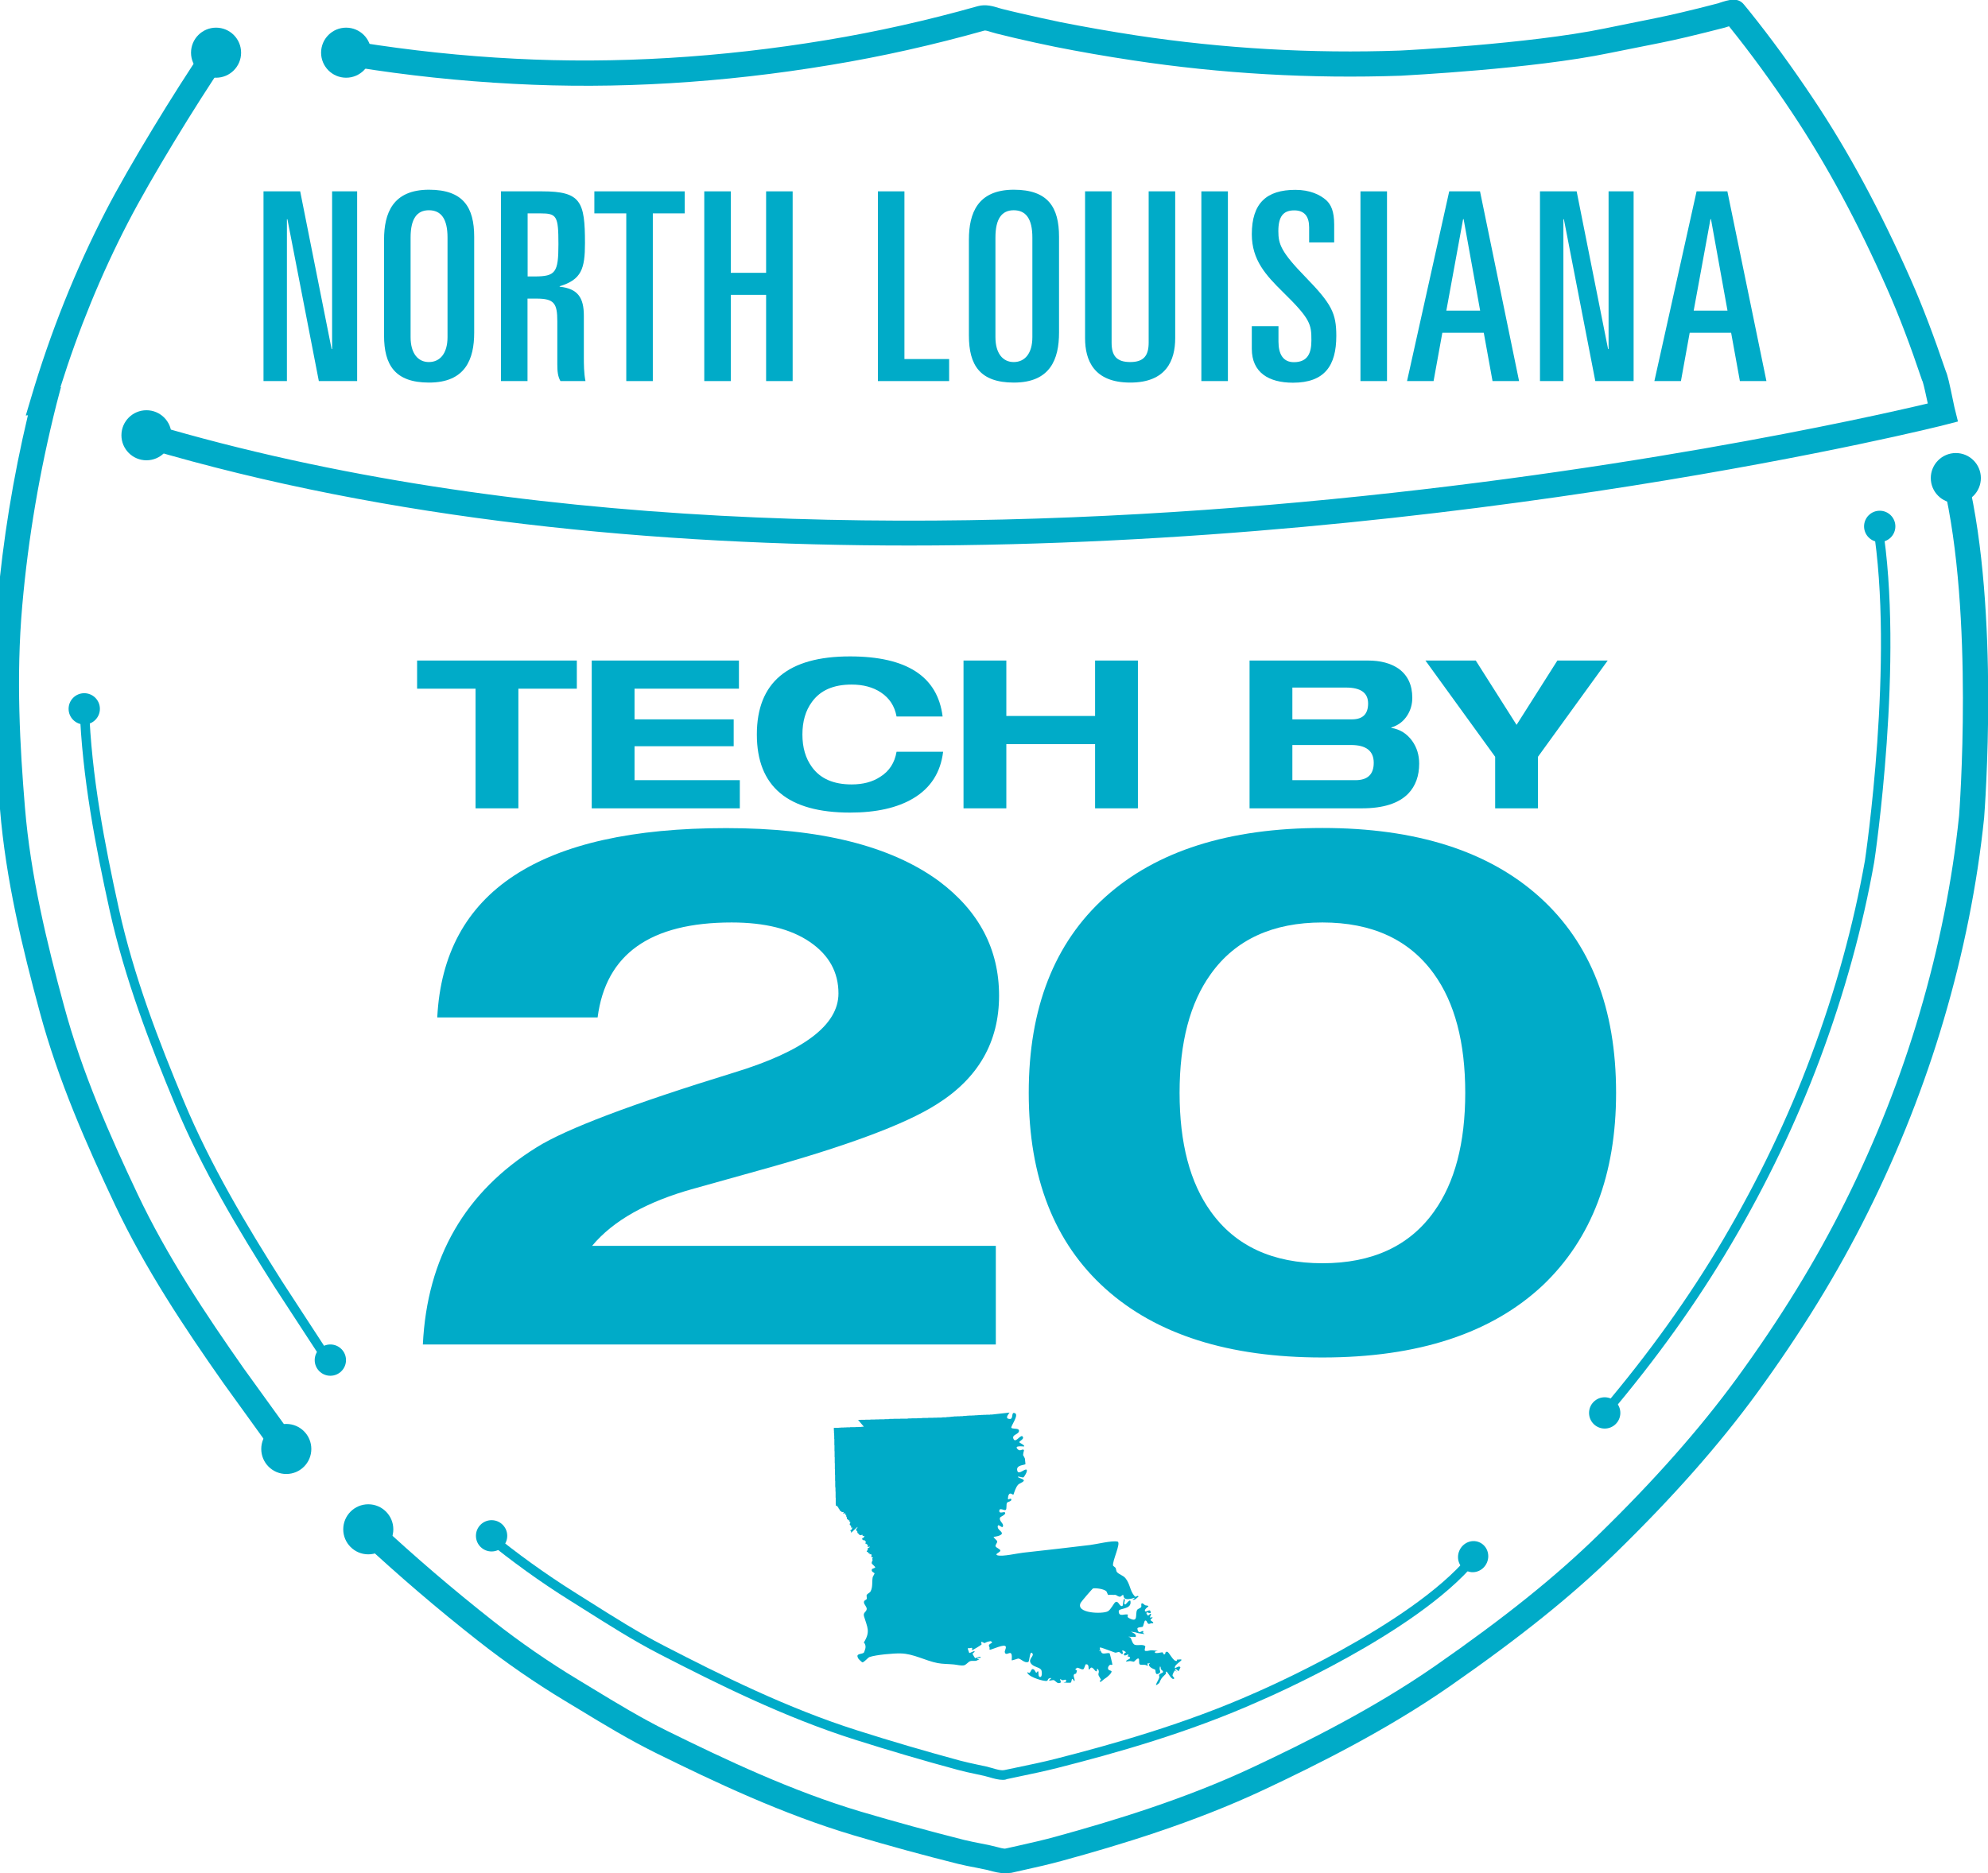<?xml version="1.0" encoding="utf-8"?>
<!-- Generator: Adobe Illustrator 23.0.4, SVG Export Plug-In . SVG Version: 6.00 Build 0)  -->
<svg version="1.1" id="Layer_1" xmlns="http://www.w3.org/2000/svg" xmlns:xlink="http://www.w3.org/1999/xlink" x="0px" y="0px"
	 viewBox="0 0 158.81 149.68" enable-background="new 0 0 158.81 149.68" xml:space="preserve">
<g>
	<g>
		<g>
			<path fill="#00ABC8" d="M80.27,149.68c-0.44,0-0.87-0.12-1.22-0.21c-0.13-0.04-0.25-0.07-0.37-0.09L78,149.24
				c-0.5-0.09-0.99-0.19-1.48-0.31c-2.8-0.7-5.53-1.45-8.33-2.28c-5.68-1.69-11.12-4.27-15.76-6.56c-2.13-1.05-4.18-2.29-6.15-3.49
				l-1.16-0.7c-2.36-1.42-4.76-3.08-6.93-4.79c-3.3-2.59-6.38-5.24-9.44-8.08c-0.4-0.38-0.43-1.01-0.05-1.41
				c0.38-0.41,1.01-0.43,1.41-0.05c3.01,2.81,6.06,5.42,9.31,7.98c2.11,1.66,4.44,3.27,6.73,4.65l1.17,0.71
				c1.94,1.18,3.95,2.4,6,3.41c4.57,2.25,9.91,4.79,15.45,6.44c2.78,0.82,5.48,1.56,8.25,2.26c0.45,0.11,0.91,0.2,1.37,0.29
				l0.69,0.14c0.15,0.03,0.32,0.08,0.5,0.12c0.22,0.06,0.62,0.17,0.74,0.14l1.03-0.23c0.98-0.22,2-0.45,2.98-0.72
				c4.46-1.23,10.28-2.97,15.8-5.57c4.17-1.96,9.6-4.66,14.51-8.07c5.56-3.87,9.59-7.1,13.06-10.49c4.48-4.37,8.08-8.45,11.03-12.48
				c3.5-4.8,6.34-9.43,8.69-14.15c2.46-4.94,4.45-10.01,5.93-15.06c1.56-5.3,2.62-10.61,3.15-15.77c0.01-0.14,1.23-16.09-1.27-26.56
				c-0.13-0.54,0.2-1.08,0.74-1.21c0.54-0.12,1.08,0.2,1.21,0.74c2.58,10.78,1.37,26.54,1.32,27.21
				c-0.55,5.31-1.63,10.73-3.23,16.15c-1.52,5.16-3.55,10.34-6.06,15.38c-2.4,4.83-5.3,9.55-8.86,14.44
				c-3.01,4.12-6.69,8.29-11.25,12.74c-3.55,3.47-7.66,6.77-13.31,10.7c-5.04,3.5-10.55,6.24-14.8,8.24
				c-5.66,2.66-11.59,4.44-16.12,5.68c-1.02,0.28-2.06,0.52-3.07,0.74l-1.02,0.23C80.6,149.66,80.43,149.68,80.27,149.68z
				 M22.87,116.78c-0.31,0-0.62-0.14-0.81-0.42l-4.24-5.88c-3.07-4.37-6.23-9.11-8.65-14.24c-2.23-4.73-4.51-9.87-5.99-15.36
				C1.8,75.79,0.46,70.29,0,64.65c-0.4-4.82-0.73-10.55-0.21-16.46c0.45-5.07,1.25-10,2.44-15.01L2.06,33.2l0.42-1.41
				c1.54-5.22,3.55-10.24,5.97-14.93c1.86-3.61,5.54-9.61,7.81-12.95c0.31-0.46,0.93-0.58,1.39-0.27c0.46,0.31,0.58,0.93,0.27,1.39
				c-2.24,3.29-5.86,9.2-7.69,12.74c-2.15,4.15-3.96,8.57-5.4,13.16l0.04,0L4.51,32.3c-1.35,5.38-2.25,10.64-2.73,16.07
				c-0.51,5.76-0.18,11.38,0.21,16.12c0.45,5.48,1.76,10.87,3.12,15.87c1.44,5.34,3.67,10.38,5.87,15.03
				c2.36,4.99,5.47,9.65,8.48,13.94l4.23,5.86c0.32,0.45,0.22,1.07-0.23,1.4C23.28,116.72,23.08,116.78,22.87,116.78z M72.64,43.59
				c-20.15,0-41.51-1.99-61.03-7.78c-0.53-0.16-0.83-0.71-0.67-1.24c0.16-0.53,0.71-0.83,1.24-0.67
				C70.21,51.11,144.82,34.42,154,32.24c-0.13-0.61-0.33-1.53-0.41-1.75l-0.05-0.11c-0.94-2.79-1.81-5.09-2.75-7.22
				c-2.38-5.4-4.88-10.03-7.64-14.17c-1.67-2.51-3.31-4.75-4.99-6.84l-0.04-0.05c-0.05,0.02-0.09,0.03-0.13,0.04
				c-0.1,0.03-0.18,0.06-0.22,0.07c-1.01,0.26-2.01,0.51-3.02,0.75c-1.38,0.33-2.78,0.6-4.14,0.87c-0.68,0.14-1.37,0.27-2.05,0.41
				c-6.17,1.28-16.23,1.78-16.65,1.81c-7.17,0.25-14.38-0.16-21.43-1.23c-2.12-0.32-4.2-0.68-6.2-1.08c-1.07-0.22-2.14-0.45-3.2-0.7
				c-0.5-0.12-0.99-0.24-1.48-0.36c-0.12-0.03-0.26-0.07-0.39-0.11c-0.17-0.05-0.45-0.15-0.56-0.13c-4.08,1.15-8.22,2.08-12.29,2.75
				C57.72,6.63,49.2,7.14,41.03,6.7c-4.24-0.22-8.51-0.67-12.72-1.35l-0.83-0.14c-0.54-0.09-0.91-0.6-0.82-1.15
				c0.09-0.54,0.61-0.92,1.15-0.82l0.82,0.13c4.13,0.66,8.34,1.11,12.51,1.32c8.02,0.42,16.4-0.08,24.89-1.49
				c3.99-0.66,8.06-1.57,12.09-2.71c0.63-0.17,1.23,0.01,1.67,0.15c0.1,0.03,0.2,0.06,0.29,0.08c0.49,0.12,0.97,0.24,1.46,0.35
				c1.04,0.24,2.08,0.47,3.13,0.69c1.97,0.39,4.02,0.75,6.11,1.07c6.93,1.05,14.02,1.46,21.05,1.21c0.09,0,10.31-0.52,16.33-1.76
				c0.69-0.14,1.38-0.28,2.07-0.42c1.34-0.27,2.73-0.54,4.07-0.86c0.99-0.23,1.98-0.48,2.97-0.74l0.11-0.04
				c0.71-0.23,1.45-0.47,1.94,0.15l0.41,0.5c1.72,2.14,3.39,4.43,5.1,6.99c2.83,4.23,5.38,8.97,7.81,14.47
				c0.96,2.17,1.84,4.51,2.8,7.33c0.14,0.31,0.28,0.91,0.6,2.46c0.06,0.28,0.1,0.5,0.13,0.59l0.24,0.97l-0.97,0.25
				C154.87,34.1,116.65,43.59,72.64,43.59z"/>
		</g>
		<g>
			<path fill="#00ABC8" d="M25.87,108.87l-3.96-6.07c-2.84-4.48-5.76-9.34-7.92-14.53c-2-4.8-4.01-10.01-5.23-15.52
				c-1.13-5.13-2.2-10.65-2.4-16.25l0.75-0.03c0.19,5.54,1.26,11.02,2.38,16.12c1.2,5.45,3.2,10.62,5.19,15.39
				c2.14,5.14,5.04,9.97,7.86,14.42l3.95,6.06L25.87,108.87z"/>
		</g>
		<g>
			<g>
				<path fill="#00ABC8" d="M37.99,64.59v-9.56h-4.67v-2.25h12.76v2.25h-4.67v9.56H37.99z"/>
				<path fill="#00ABC8" d="M47.27,64.59V52.78h11.76v2.25h-8.34v2.45h7.92v2.15h-7.92v2.71h8.41v2.25H47.27z"/>
				<path fill="#00ABC8" d="M75.3,57.25h-3.68c-0.15-0.83-0.57-1.47-1.25-1.92c-0.63-0.42-1.42-0.63-2.34-0.63
					c-1.45,0-2.5,0.46-3.17,1.39c-0.51,0.69-0.76,1.56-0.76,2.6s0.25,1.9,0.76,2.6c0.67,0.93,1.73,1.39,3.17,1.39
					c0.91,0,1.67-0.2,2.29-0.61c0.72-0.45,1.15-1.12,1.3-2h3.72c-0.2,1.65-0.99,2.89-2.38,3.72c-1.27,0.76-2.96,1.14-5.06,1.14
					c-4.96,0-7.44-2.08-7.44-6.24s2.48-6.24,7.44-6.24C72.43,52.45,74.9,54.05,75.3,57.25z"/>
				<path fill="#00ABC8" d="M76.97,64.59V52.78h3.42v4.43h7.09v-4.43h3.42v11.81h-3.42v-5.13h-7.09v5.13H76.97z"/>
				<path fill="#00ABC8" d="M99.82,64.59V52.78h9.45c1.02,0,1.84,0.22,2.47,0.66c0.72,0.53,1.08,1.3,1.08,2.32
					c0,0.51-0.13,0.97-0.39,1.39c-0.31,0.49-0.73,0.81-1.29,0.98v0.03c0.69,0.11,1.25,0.46,1.67,1.04c0.38,0.53,0.56,1.14,0.56,1.82
					c0,0.98-0.29,1.78-0.86,2.38c-0.76,0.79-2,1.19-3.72,1.19H99.82z M103.24,54.93v2.55H108c0.86,0,1.29-0.42,1.29-1.27
					c0-0.85-0.59-1.27-1.76-1.27H103.24z M103.24,59.53v2.81h5.04c0.97,0,1.46-0.46,1.46-1.39c0-0.95-0.61-1.42-1.82-1.42H103.24z"
					/>
				<path fill="#00ABC8" d="M119.44,64.59v-4.12l-5.57-7.69h4.02l3.26,5.14l3.26-5.14h4.02l-5.57,7.69v4.12H119.44z"/>
			</g>
			<g>
				<path fill="#00ABC8" d="M47.3,99.55h32.25v7.88H33.78c0.34-6.95,3.38-12.21,9.1-15.76c2.35-1.47,7.61-3.46,15.77-5.97
					c5.56-1.7,8.33-3.8,8.33-6.32c0-1.7-0.76-3.07-2.28-4.11c-1.52-1.04-3.6-1.56-6.25-1.56c-6.5,0-10.06,2.53-10.71,7.59H34.93
					c0.51-10.08,8.21-15.13,23.08-15.13c7.48,0,13.14,1.41,16.99,4.23c3.21,2.4,4.81,5.45,4.81,9.16s-1.67,6.61-5,8.69
					c-2.48,1.58-7.2,3.34-14.17,5.27l-5.19,1.45C51.68,96.01,48.97,97.54,47.3,99.55z"/>
				<path fill="#00ABC8" d="M82.18,87.32c0-6.76,2.04-11.98,6.12-15.65c4.08-3.67,9.86-5.51,17.34-5.51
					c7.48,0,13.26,1.84,17.34,5.51c4.08,3.67,6.12,8.89,6.12,15.65c0,6.53-1.95,11.65-5.83,15.36c-4.1,3.86-9.98,5.79-17.63,5.79
					c-7.48,0-13.26-1.83-17.34-5.5C84.22,99.3,82.18,94.08,82.18,87.32z M94.23,87.32c0,4.02,0.83,7.19,2.5,9.5
					c1.96,2.74,4.94,4.12,8.91,4.12s6.95-1.37,8.91-4.12c1.67-2.32,2.5-5.49,2.5-9.5s-0.83-7.19-2.5-9.5
					c-1.97-2.74-4.94-4.11-8.91-4.11s-6.95,1.37-8.91,4.11C95.06,80.13,94.23,83.3,94.23,87.32z"/>
			</g>
		</g>
		<g>
			<path fill="#00ABC8" d="M21.05,15.29h2.93l2.51,12.6h0.04v-12.6h2v15.16h-3.06l-2.51-12.93h-0.04v12.93h-1.87V15.29z"/>
			<path fill="#00ABC8" d="M30.68,19.15c0-2.12,0.7-3.99,3.59-3.99c2.74,0,3.61,1.41,3.61,3.76v7.66c0,2.12-0.7,3.99-3.61,3.99
				c-2.72,0-3.59-1.41-3.59-3.76V19.15z M32.8,26.94c0,1.3,0.59,1.99,1.46,1.99c0.89,0,1.49-0.69,1.49-1.99v-7.96
				c0-1.49-0.51-2.18-1.49-2.18c-0.96,0-1.46,0.69-1.46,2.18V26.94z"/>
			<path fill="#00ABC8" d="M40.02,15.29h3.29c3.1,0,3.42,0.82,3.42,4.14c0,2.04-0.28,2.92-2.02,3.44v0.04
				c1.45,0.15,1.93,0.88,1.93,2.31v3.3c0,0.55,0,1.3,0.13,1.93h-2c-0.21-0.38-0.25-0.76-0.25-1.36v-3.42c0-1.43-0.25-1.81-1.66-1.81
				h-0.72v6.59h-2.12V15.29z M42.15,22.09h0.55c1.68,0,1.91-0.31,1.91-2.58c0-2.25-0.13-2.46-1.44-2.46h-1.02V22.09z"/>
			<path fill="#00ABC8" d="M47.48,15.29h7.22v1.76h-2.55v13.4h-2.12v-13.4h-2.55V15.29z"/>
			<path fill="#00ABC8" d="M56.26,15.29h2.12v6.51h2.82v-6.51h2.12v15.16h-2.12v-6.89h-2.82v6.89h-2.12V15.29z"/>
			<path fill="#00ABC8" d="M70.13,15.29h2.12v13.4h3.57v1.76h-5.69V15.29z"/>
			<path fill="#00ABC8" d="M77.4,19.15c0-2.12,0.7-3.99,3.59-3.99c2.74,0,3.61,1.41,3.61,3.76v7.66c0,2.12-0.7,3.99-3.61,3.99
				c-2.72,0-3.59-1.41-3.59-3.76V19.15z M79.52,26.94c0,1.3,0.59,1.99,1.46,1.99c0.89,0,1.49-0.69,1.49-1.99v-7.96
				c0-1.49-0.51-2.18-1.49-2.18c-0.96,0-1.46,0.69-1.46,2.18V26.94z"/>
			<path fill="#00ABC8" d="M93.88,27.02c0,1.76-0.7,3.55-3.59,3.55c-2.91,0-3.61-1.78-3.61-3.55V15.29h2.12v12.09
				c0,1.03,0.38,1.55,1.49,1.55c1.08,0,1.47-0.52,1.47-1.55V15.29h2.12V27.02z"/>
			<path fill="#00ABC8" d="M95.97,15.29h2.12v15.16h-2.12V15.29z"/>
			<path fill="#00ABC8" d="M100.01,26.06h2.12v1.24c0,1.01,0.38,1.64,1.23,1.64c1.13,0,1.4-0.76,1.4-1.74c0-1.28-0.06-1.7-2.27-3.86
				c-1.36-1.34-2.49-2.56-2.49-4.62c0-2.48,1.17-3.55,3.48-3.55c1.15,0,1.97,0.38,2.48,0.84c0.36,0.34,0.62,0.86,0.62,1.93v1.43h-2
				v-1.2c0-0.86-0.36-1.36-1.19-1.36c-0.87,0-1.27,0.48-1.27,1.66c0,1.03,0.21,1.66,2.17,3.67c2.08,2.14,2.46,2.88,2.46,4.7
				c0,2.37-0.93,3.74-3.46,3.74c-1.95,0-3.29-0.82-3.29-2.71V26.06z"/>
			<path fill="#00ABC8" d="M108.68,15.29h2.12v15.16h-2.12V15.29z"/>
			<path fill="#00ABC8" d="M115.77,15.29h2.46l3.12,15.16h-2.12l-0.7-3.86h-3.31l-0.7,3.86h-2.12L115.77,15.29z M115.54,24.82h2.7
				l-1.32-7.31h-0.04L115.54,24.82z"/>
			<path fill="#00ABC8" d="M123.02,15.29h2.93l2.51,12.6h0.04v-12.6h2v15.16h-3.06l-2.51-12.93h-0.04v12.93h-1.87V15.29z"/>
			<path fill="#00ABC8" d="M135.53,15.29h2.46l3.12,15.16h-2.12l-0.7-3.86h-3.31l-0.7,3.86h-2.12L135.53,15.29z M135.3,24.82h2.7
				l-1.32-7.31h-0.04L135.3,24.82z"/>
		</g>
		<g>
			<circle fill="#00ABC8" cx="17.26" cy="4.21" r="2"/>
		</g>
		<g>
			<circle fill="#00ABC8" cx="27.65" cy="4.21" r="2"/>
		</g>
		<g>
			<circle fill="#00ABC8" cx="29.42" cy="122.2" r="2"/>
		</g>
		<g>
			<circle fill="#00ABC8" cx="22.87" cy="115.78" r="2"/>
		</g>
		<g>
			<circle fill="#00ABC8" cx="11.7" cy="34.78" r="2"/>
		</g>
		<g>
			<circle fill="#00ABC8" cx="156.24" cy="38.2" r="2"/>
		</g>
		<g>
			<circle fill="#00ABC8" cx="6.73" cy="56.64" r="1.25"/>
		</g>
		<g>
			<circle fill="#00ABC8" cx="26.39" cy="108.68" r="1.25"/>
		</g>
		<g>
			<circle fill="#00ABC8" cx="39.27" cy="122.72" r="1.25"/>
		</g>
		<g>
			
				<ellipse transform="matrix(0.39 -0.921 0.921 0.39 -42.775 184.224)" fill="#00ABC8" cx="117.65" cy="124.4" rx="1.25" ry="1.2"/>
		</g>
		<g>
			<circle fill="#00ABC8" cx="150.16" cy="42.06" r="1.25"/>
		</g>
		<g>
			<circle fill="#00ABC8" cx="128.19" cy="112.9" r="1.25"/>
		</g>
		<g>
			<path fill="#00ABC8" d="M80.12,142.22c-0.37,0-0.75-0.11-1.09-0.21c-0.14-0.04-0.28-0.08-0.41-0.11
				c-0.23-0.05-0.46-0.1-0.69-0.15c-0.48-0.1-0.95-0.2-1.42-0.33c-2.82-0.76-5.52-1.56-8.27-2.43c-5.6-1.78-10.96-4.45-15.54-6.81
				c-2.08-1.07-4.09-2.35-6.04-3.58l-1.16-0.73c-2.32-1.45-4.66-3.14-6.78-4.88l0.48-0.58c2.1,1.72,4.41,3.38,6.7,4.82l1.16,0.73
				c1.93,1.22,3.92,2.48,5.98,3.54c4.55,2.35,9.87,5,15.42,6.76c2.73,0.87,5.43,1.66,8.23,2.42c0.45,0.12,0.92,0.22,1.38,0.32
				c0.23,0.05,0.47,0.1,0.7,0.15c0.14,0.03,0.3,0.08,0.46,0.12c0.36,0.11,0.77,0.23,1.04,0.16l1-0.21c1-0.21,2.04-0.42,3.05-0.68
				c4.5-1.15,10.38-2.79,16-5.3c0.13-0.06,12.31-5.29,16.98-10.87l0.57,0.48c-4.79,5.71-16.74,10.85-17.25,11.07
				c-5.67,2.54-11.59,4.19-16.12,5.34c-1.02,0.26-2.07,0.48-3.08,0.69l-0.99,0.21C80.33,142.21,80.23,142.22,80.12,142.22z"/>
		</g>
		<g>
			<path fill="#00ABC8" d="M128.47,113.14l-0.57-0.48c3.86-4.56,7.04-9.01,9.74-13.59c2.82-4.79,5.19-9.73,7.04-14.7
				c1.95-5.21,3.39-10.47,4.3-15.61c0.02-0.15,2.39-16.07,0.63-26.8l0.74-0.12c1.79,10.84-0.6,26.88-0.63,27.04
				c-0.92,5.2-2.38,10.5-4.34,15.75c-1.87,5-4.25,9.99-7.1,14.81C135.56,104.06,132.36,108.54,128.47,113.14z"/>
		</g>
	</g>
</g>
<g>
	<path fill="#00ABC8" d="M94.1,132.61c-0.03,0.01-0.07-0.01-0.09,0.01c-0.02,0.02,0.04,0.08,0.01,0.09
		c-0.31,0.11-0.62-0.76-0.81-0.73c-0.2,0.03-0.03,0.19-0.23,0.22l-0.11-0.17c-0.07-0.02-0.6,0.15-0.62-0.01
		c-0.01-0.09,0.34-0.14,0.25-0.13c-0.22,0.03-0.38-0.04-0.58-0.02c-0.08,0.01-0.43,0.11-0.47,0.01c-0.03-0.06,0.06-0.31,0.04-0.33
		c-0.17-0.22-0.7,0-0.9-0.16c-0.19-0.16-0.2-0.52-0.34-0.57c-0.03-0.01-0.12-0.02-0.09-0.03c0.04-0.03,0.09,0,0.14,0
		c0.09,0,0.19,0,0.28,0c0.05,0,0.12,0.04,0.14,0c0.12-0.22-0.29-0.35-0.35-0.4c-0.03-0.03,0.08,0.01,0.12,0.01
		c0.04,0.01,0.08,0.01,0.12,0.02c0.04,0.01,0.08,0,0.12,0.02c0.19,0.08,0.46,0.09,0.69,0.13c0.01,0-0.01-0.02-0.02-0.03
		c-0.06-0.04-0.09-0.06-0.12-0.07c-0.04,0-0.07-0.04,0,0c0.03,0,0.06-0.02,0.05-0.11c-0.02-0.18-0.39,0.35-0.47-0.22
		c-0.02-0.13,0.38-0.12,0.42-0.15c0.06-0.04,0.13-0.49,0.2-0.5c0.22-0.03,0.09,0.41,0.47,0.22c0.05-0.03,0.15,0.03,0.17-0.02
		c0.05-0.1-0.19-0.15-0.21-0.25c-0.01-0.08,0.21-0.15,0.15-0.21c-0.04-0.04-0.13,0.06-0.17,0.02c-0.08-0.06,0.12-0.23,0.05-0.29
		c-0.07-0.06-0.15,0.14-0.25,0.13l-0.11-0.17c0.02-0.22,0.2,0.06,0.34-0.05c0.03-0.02-0.01-0.06-0.01-0.09
		c-0.04-0.27-0.36,0.09-0.44-0.04c-0.09-0.14,0.27-0.37,0.27-0.38c-0.01-0.09-0.17-0.06-0.25-0.09c-0.1-0.04-0.18-0.19-0.28-0.15
		c-0.09,0.04,0,0.21-0.05,0.29c-0.06,0.1-0.26,0.13-0.32,0.23c-0.19,0.34,0.15,1.08-0.66,0.65c-0.2-0.11-0.04-0.25-0.08-0.27
		c-0.2-0.11-0.74,0.24-0.73-0.28c0-0.27,1.03-0.1,0.94-0.78c-0.03-0.25-0.36,0.23-0.4,0.24c-0.2,0.03-0.02-0.32-0.05-0.37
		c-0.14-0.31-0.12,0.46-0.2,0.49c-0.23,0.11-0.3-0.46-0.56-0.3c-0.12,0.07-0.36,0.6-0.6,0.73c-0.41,0.23-2.61,0.18-2.17-0.68
		c0.05-0.1,0.94-1.14,0.99-1.15c0.26-0.04,0.89,0.05,1.07,0.24c0,0,0.12,0.27,0.12,0.27c0.04,0.03,0.1,0,0.15,0
		c0.1,0,0.2,0.01,0.31,0.01c0.05,0,0.1-0.01,0.15,0c0.12,0.04,0.21,0.16,0.37,0.14c0.09-0.01,0.16-0.17,0.24-0.13
		c0.05,0.03-0.07,0.46,0.65,0.29c0.04-0.01,0.43-0.16,0.18,0.02c-0.03,0.02-0.11,0.05-0.08,0.06c0.17,0.07,0.32-0.12,0.48-0.26
		c-0.18-0.13-0.18,0.15-0.34-0.04c-0.37-0.43-0.33-0.94-0.71-1.41c-0.17-0.22-0.49-0.29-0.67-0.48c-0.09-0.09-0.07-0.27-0.13-0.36
		c0,0-0.19-0.16-0.19-0.16c-0.1-0.33,0.67-1.86,0.35-1.93c-0.44-0.1-1.67,0.21-2.18,0.27c-1.74,0.21-3.47,0.41-5.21,0.6
		c-0.06,0.01-0.11,0.01-0.17,0.02c-0.46,0.05-1.61,0.32-2.02,0.21c-0.04-0.01-0.1-0.04-0.09-0.08c0.01-0.09,0.34-0.2,0.31-0.31
		c-0.03-0.14-0.33-0.2-0.38-0.34c-0.04-0.1,0.16-0.28,0.13-0.39c-0.02-0.09-0.24-0.23-0.29-0.35c0-0.01,0.6-0.07,0.66-0.26
		c0.06-0.19-0.4-0.32-0.32-0.62c0.06-0.22,0.41,0.33,0.42-0.04c0-0.2-0.35-0.39-0.24-0.63c0.04-0.08,0.54-0.25,0.38-0.42
		c-0.07-0.07-0.48,0.16-0.44-0.14c0.03-0.26,0.4,0.03,0.51-0.05c0.11-0.08,0.02-0.46,0.11-0.58c0.05-0.07,0.38-0.11,0.34-0.26
		c-0.06-0.2-0.33,0.21-0.26-0.18c0.01-0.05,0.01-0.1,0.03-0.14c0.14-0.35,0.37,0.04,0.41-0.09c0.07-0.21,0.18-0.55,0.34-0.74
		c0.11-0.14,0.38-0.19,0.47-0.33c0.09-0.15-0.52-0.25-0.46-0.33c0.04-0.05,0.37,0.08,0.43,0.05c0.07-0.03,0.35-0.49,0.27-0.6
		c-0.12-0.16-0.64,0.44-0.75,0.08c-0.15-0.5,0.61-0.44,0.65-0.55l-0.03-0.28c-0.01-0.14-0.02-0.2-0.02-0.18
		c0.02,0.11-0.03-0.1-0.11-0.19c-0.09-0.1,0.08-0.45,0.03-0.48c-0.17-0.09-0.27,0.14-0.47-0.03c-0.4-0.36,0.46-0.23,0.48-0.24
		c0.12-0.09-0.37-0.29-0.37-0.34c0-0.11,0.37-0.23,0.29-0.41c-0.14-0.33-0.55,0.49-0.74,0.18c-0.23-0.4,0.46-0.37,0.42-0.71
		c-0.02-0.21-0.54-0.09-0.61-0.22c-0.06-0.11,0.63-1.02,0.29-1.16c-0.38-0.16-0.02,0.61-0.54,0.44c-0.24-0.08,0.05-0.4,0.11-0.49
		l-1.43,0.16l-0.04,0l-0.05,0l-0.03,0l-0.01,0l-0.01,0.01l-0.03,0l-0.01,0l-0.03,0l-0.02,0l-0.01,0l-0.02,0l-0.01,0l-0.01,0l-0.02,0
		l-0.03,0l-0.01,0l-0.02,0l-0.04,0l-0.07,0.01l-0.03,0l-0.03,0l-0.05,0l-0.05,0l-0.01,0l-0.02,0l-0.03,0.01l-0.02,0l-0.02,0l-0.02,0
		l-0.02,0l-0.02,0l-0.05,0l-0.01,0l-0.02,0.01l-0.01,0l-0.04,0l-0.03,0l-0.01,0l-0.01,0l-0.05,0l-0.07,0.01l-0.04,0l-0.01,0
		l-0.1,0.01l-0.04,0l-0.02,0l-0.01,0l-0.01,0l-0.01,0l-0.06,0.01l-0.03,0l-0.02,0l-0.05,0l-0.01,0l-0.02,0l-0.07,0.01l-0.01,0
		l-0.01,0l-0.01,0l-0.03,0l-0.01,0l-0.01,0l-0.01,0l-0.03,0l-0.03,0l-0.05,0l-0.01,0l-0.01,0l-0.04,0.01l-0.01,0l-0.03,0l-0.02,0
		l-0.02,0l-0.09,0.01l-0.01,0l-0.04,0l0,0.01l-0.03,0l-0.02,0l-0.07,0l-0.01,0l-0.02,0l-0.01,0l-0.1,0.02l-0.01,0l-0.04,0l-0.01,0
		l-0.04,0l-0.02,0l-0.01,0l-0.02,0l-0.01,0l-0.01,0l-0.06,0.01l-0.03,0l-0.01,0l-0.03,0l-0.03,0l-0.06,0l-0.01,0l-0.03,0l-0.06,0.01
		l-0.01,0l-0.01,0l-0.01,0l-0.03,0l-0.07,0l-0.04,0l-0.05,0.01l-0.02,0l-0.1,0.01l-0.01,0l-0.02,0l-0.01,0l-0.14,0.02l-0.02,0
		l-0.01,0l-0.09,0.01l-0.06,0l-0.02,0l-0.09,0.01l0,0.01l-0.04,0l-0.07,0l-0.02,0l-0.02,0l-0.04,0l-0.02,0l-0.03,0l-0.02,0l-0.03,0
		l-0.01,0.01l-0.01,0l-0.01,0l-0.09,0.01l-0.04,0l-0.01,0l-0.03,0l-0.02,0l-0.02,0l-0.01,0l-0.01,0l-0.01,0l-0.01,0l-0.02,0l-0.05,0
		l-0.01,0l-0.02,0l-0.01,0l-0.01,0l-0.03,0l-0.01,0.01l-0.04,0l-0.04,0l-0.01,0l-0.02,0l-0.04,0l-0.01,0l-0.04,0l-0.01,0l-0.04,0
		l-0.04,0l-0.01,0l-0.01,0.01l-0.01,0l-0.01,0l-0.01,0l-0.01,0l-0.01,0l-0.02,0l-0.06,0l-0.04,0l-0.02,0l-0.02,0l-0.04,0l-0.01,0
		l-0.02,0l-0.03,0l-0.01,0l-0.06,0l-0.06,0.01l-0.04,0l-0.02,0l-0.03,0l-0.04,0l-0.01,0l-0.02,0l-0.03,0l-0.04,0l-0.01,0l-0.01,0
		l-0.01,0l-0.01,0l-0.04,0l-0.03,0l-0.02,0l-0.01,0l-0.01,0l-0.01,0l-0.01,0l-0.01,0l-0.01,0.01l-0.02,0l-0.01,0l-0.09,0.01l-0.03,0
		l-0.04,0l-0.03,0l-0.02,0l-0.02,0l-0.01,0l-0.02,0l-0.01,0l-0.01,0l-0.06,0l-0.02,0l-0.05,0.01l-0.02,0l-0.01,0l-0.01,0l-0.06,0
		l-0.02,0l-0.02,0l-0.02,0l-0.01,0l-0.02,0l-0.03,0l-0.04,0l-0.06,0l-0.03,0l-0.01,0l-0.06,0l-0.02,0.01l-0.02,0l-0.02,0l-0.01,0
		l-0.01,0l-0.01,0l-0.01,0l-0.01,0l-0.01,0l-0.01,0l-0.02,0l-0.01,0l-0.02,0l-0.01,0l-0.01,0l-0.04,0l-0.08,0.01l-0.02,0.01l-0.04,0
		l-0.01,0l-0.02,0l-0.05,0l-0.01,0l-0.04,0l-0.01,0l-0.01,0l-0.03,0l-0.02,0l-0.02,0l-0.01,0l-0.02,0l-0.01,0l-0.05,0l-0.01,0
		l-0.01,0l-0.02,0l-0.03,0l-0.01,0l-0.03,0l-0.03,0l-0.04,0l-0.01,0l-0.03,0l-0.01,0.01l-0.04,0l-0.02,0l-0.01,0l-0.01,0l-0.03,0
		l-0.03,0l-0.02,0l-0.02,0l-0.01,0l-0.04,0l-0.01,0l-0.07,0l-0.04,0l-0.03,0l-0.02,0l-0.04,0l-0.05,0l-0.02,0l-0.01,0l-0.01,0
		l-0.01,0.01l-0.02,0l-0.02,0l-0.01,0l-0.03,0l-0.01,0l-0.02,0l-0.03,0l-0.05,0l-0.04,0l-0.02,0l-0.02,0l-0.02,0l-0.02,0l-0.09,0.02
		l-0.01,0l-0.04,0l-0.01,0l-0.02,0l-0.02,0l-0.05,0l-0.01,0l-0.04,0l-0.03,0l-0.01,0l-0.01,0l-0.03,0l-0.01,0l-0.03,0.01l-0.03,0
		l-0.03,0l-0.04,0l-0.01,0l-0.01,0l-0.01,0l-0.01,0l-0.02,0l-0.01,0l-0.03,0l-0.01,0l-0.01,0l-0.02,0l-0.01,0l-0.01,0l-0.01,0
		l-0.01,0l-0.01,0l-0.01,0l-0.02,0l-0.01,0l-0.02,0l-0.02,0l-0.01,0l-0.02,0l-0.01,0l-0.01,0l-0.01,0.01l-0.01,0l-0.02,0l-0.04,0
		l-0.04,0l-0.01,0l-0.02,0l-0.01,0l-0.02,0l-0.02,0l-0.01,0l-0.01,0l-0.07,0l-0.07,0.01l-0.03,0l-0.02,0l-0.06,0l-0.01,0l-0.01,0
		l-0.02,0l-0.01,0l-0.01,0l-0.03,0l-0.01,0l-0.03,0l-0.01,0l-0.03,0l-0.01,0l-0.01,0l-0.01,0l-0.01,0l-0.01,0l-0.01,0l-0.01,0.01
		l-0.01,0l-0.01,0l-0.01,0l-0.01,0l-0.01,0l-0.01,0l-0.01,0l-0.01,0l-0.01,0l-0.01,0l-0.01,0l-0.08,0l-0.01,0l-0.01,0l-0.01,0
		l-0.05,0l-0.05,0l-0.03,0l-0.01,0l-0.01,0l-0.06,0.01l-0.01,0l-0.02,0l-0.01,0l-0.01,0l-0.01,0l-0.02,0l-0.01,0l-0.02,0l-0.01,0
		l-0.03,0l-0.01,0l-0.01,0l-0.01,0l-0.01,0l-0.01,0l-0.01,0l-0.01,0l-0.01,0l-0.01,0l-0.01,0l-0.01,0l-0.01,0l-0.03,0l-0.02,0
		l-0.05,0.01l-0.01,0l-0.04,0l-0.01,0l-0.01,0l-0.04,0l-0.07,0L69.01,114l-0.02,0l-0.01,0l-0.01,0l-0.02,0l-0.01,0l-0.1,0.01
		l-0.01,0l-0.05,0.01l-0.04,0l-0.04,0l-0.01,0l-0.02,0l-0.03,0l-0.01,0l-0.08,0.01l-0.01,0l-0.01,0l-0.01,0l-0.01,0l-0.03,0l-0.02,0
		l-0.01,0l-0.05,0l-0.02,0l-0.07,0.01l-0.03,0l-0.03,0l-0.01,0l-0.03,0l-0.05,0l-0.06,0l-0.03,0l-0.02,0l-0.01,0l-0.02,0l-0.01,0
		l-0.01,0l-0.01,0l-0.03,0l-0.05,0l-0.01,0.01l-0.01,0l-0.05,0l-0.02,0l-0.01,0l-0.01,0l-0.01,0l-0.01,0l-0.03,0l-0.04,0l-0.03,0
		l-0.11,0.01l-0.01,0l-0.06,0l-0.02,0l-0.04,0l-0.07,0.01l-0.02,0l-0.01,0l-0.04,0l-0.07,0l-0.03,0l-0.01,0l-0.08,0.01l-0.01,0
		l-0.03,0l-0.02,0l-0.01,0l-0.07,0.01l-0.01,0l-0.01,0l-0.01,0l-0.04,0l-0.01,0l-0.02,0l-0.01,0l-0.01,0l-0.01,0l-0.01,0l-0.02,0
		l-0.01,0l-0.01,0l-0.01,0l-0.01,0l-0.02,0l-0.03,0l-0.01,0l-0.01,0l-0.02,0l-0.02,0l-0.02,0l-0.01,0l-0.01,0l-0.01,0l0,0.01l0,0.06
		l0,0.01l0,0.04l0,0.05l0,0.01l0.01,0.1l0,0.04l0,0.01l0,0.01l0,0.05l0,0.01l0,0.01l0,0.01l0,0.01l0.01,0.01l0,0.01l0,0.01l0,0.01
		l0,0.01l0,0.01l0,0.01l0,0.03l0.01,0.13l0,0.02l0,0.01l0,0.02l0,0.02l0,0.02l0,0.01l0,0.01l0,0.03l0,0.01l0,0.02l0,0.01l0,0.01
		l0,0.01l0,0.01l0,0.01l0,0.01l0.01,0.01l0,0.01l0,0.01l0,0.01l0,0.01l0,0.02l0,0.05l0,0.02l0,0.01l0,0.03l0,0.02l0,0.05l0,0.01
		l0,0.01l0,0.01l0,0.04l0,0.01l0,0.04l0,0.03l0,0.01l0,0.01l0,0.04l0,0.02l0,0.01l0,0.01l0.01,0l0,0.01l0,0.01l0,0.01l0,0.01l0,0.02
		l0,0.01l0,0.02l0,0.01l0,0.01l0,0.01l0,0.01l0,0.01l0,0.01l0,0.03l0,0.01l0,0.01l0,0.01l0,0.01l0,0.01l0,0.01l0,0.06l0,0.01l0,0.01
		l0,0.01l0,0.01l0,0.06l0,0.04l0,0.01l0,0.01l0.01,0.04l0,0.06l0,0.03l0,0.02l0,0.01l0,0.02l0,0.01l0,0.03l0,0.04l0,0.01l0,0.01
		l0,0.03l0,0.01l0,0.02l0,0.02l0,0.01l0,0.01l0,0.01l0,0.01l0,0.01l0,0.01l0,0.01l0,0.01l0,0.01l0,0.01l0,0.01l0,0.01l0,0.01
		l0.01,0.02l0,0.01l0,0.01l0,0.01l0,0.01l0,0.01l0,0.01l0,0.01l0,0.01l0,0.01l0,0.01l0,0.01l0,0.01l0,0.01l0,0.04l0,0.01l0,0.02
		l0,0.02l0,0.01l0,0.02l0,0.01l0,0.03l0,0.02l0,0.02l0,0.01l0,0.01l0,0.01l0,0.02l0,0.02l0,0.01l0,0.01l0,0.01l0,0.01l0,0.01
		l0.01,0.03l0,0.01l0,0.01l0,0.01l-0.01,0l0.01,0.01l0,0.02l0,0.01l0,0.01l0,0.02l0,0.04l0,0.03l0,0.02l0,0.03l0,0.01l0,0.01l0,0.01
		l0,0.01l0,0.01l0,0.01l0,0.01l0,0.01l0,0.01l0,0.01l0,0.01l0,0.01l0,0.01l0,0.01l0,0.01l0,0.01l0,0.01l0,0.02l0,0.01l0,0.01l0,0.01
		l0,0.01l0,0.01l0.01,0.03l0,0.01l0,0.01l0,0.04l0,0.01l0,0.01l0,0.03l0,0.02l0,0.03l0,0.01l0,0.02l0,0.02l0,0.02l0,0.03l0,0.02
		l0,0.02l0,0.01l0,0.01l0,0.01l0,0.01l0,0.07l0.01,0.04l0,0.05l0,0.01l0,0.02l0,0.02l0,0.05l0,0.02l0,0.01l0,0.01l0,0.01l0,0.02
		l0,0.01l0,0.01l0,0.01l0,0.01l0,0.01l0,0.01l0,0.01l0,0.01l0,0.01l0,0.01l0,0.02l0,0.01l0,0.01l0,0.01l0,0.01l0,0.01l0,0.01l0,0.01
		l0,0.04l0,0.02l0.01,0l0,0.01l0,0.01l0,0.04l0,0.01l0,0.01l0,0.01l0,0.01l0,0.01l0,0.01l0,0.02l0,0.01l0,0.01l0,0.01l0,0.02l0,0.01
		l0,0.01l0,0.03l0,0.02l0,0.01l0,0.01l0,0.01l0,0.04l0,0.04l0,0.07l0.02,0.15l0,0.02l0,0.02l0,0.07l0,0.06l0,0.01l0,0.03l0,0.02
		l0,0.02l0.01,0.03l0,0.05l0,0.01l0,0.01l0,0.01l0,0.01l0,0.01l0,0.01l0,0.01l0,0.01l0,0.01l0,0.01l0,0.02l0,0.01l0,0.01l0,0.01
		l0,0.01l0,0.01l0,0.01l0,0.01l0,0.05l0,0.01l0,0.02l0,0.03l0,0.03l0,0.04l0,0.03l0.01,0.04l0,0.01l0,0.01l0,0.02l0,0.03l0,0.01
		l0,0.01l0,0.02l0,0.01l0,0.05l0,0.02l0,0.01l0,0.01l0,0.04l0,0.01l0,0.01l0,0.01l0,0.05l0,0.04l0,0.02l0,0.03l0,0.01l0,0.01l0,0.01
		l0,0.01l0,0.01l0,0.02l0,0.01l0,0.01l0.01,0.01l0,0.03l0,0.01l0,0.01l0,0.01l0,0.01l0,0.01l0,0.01l0,0.01l0,0.01l0,0.01l0,0.01
		l0.01,0l0.01,0l0-0.01l0.01,0l0.01,0l0.01-0.01l0.01,0l0-0.01l0.01,0l0.01,0.01l0,0.01l0.01,0l0,0.01l0.01,0.01l0.01,0l0-0.01
		l0.01,0l0,0.01l0,0.01l0.01,0l0,0.01l0,0.01l0,0.01l0,0.01l0.01,0l0,0.01l0.01,0.01l0.01,0l0,0.01l0.01,0l0,0.01l0.01,0l0.01,0.01
		l0,0.01l0.01,0.01l0,0.01l0,0.01l0.01,0l0,0.01l0,0.01l0.01,0l0,0.01l0,0.01l0.01,0l0,0.01l0.01,0.01l0,0.01l0.01,0l0,0.01l0,0.01
		l0.01,0l0.01,0.01l0.01,0.01l0,0.01l0.01,0.01l0,0.01l0.01,0.01l0.01,0l0,0.01l0.01,0l0,0.01l0,0.01l0.01,0.01l0,0.01l0,0.01
		l0.01,0l0,0.01l0,0.02l0.01,0.01l0.01,0.01l0,0.01l0.01,0l0,0.01l0.01,0l0.01,0l0.01,0l0-0.01l0.01,0l0-0.01l0.01,0l0.01,0l0.01,0
		l0,0.01l0.01,0.01l0,0.01l0,0.01l0.01,0l0,0.01l0,0.01l0,0.01l0.01,0.01l0.01,0l0.01,0l0.01,0l0.01,0l0.01,0l0.01,0l0.01,0l0.01,0
		l0,0.01l0.01-0.01l0.01,0l0.01,0l0-0.01l0.01,0l0-0.01l0.01,0l0,0.01l0.01,0.01l0.01,0l0,0.01l0,0.01l0.01,0l0,0.01l0.01,0l0,0.01
		l-0.01,0l-0.01,0l0,0.01l-0.01,0.01l0,0.01l-0.01,0.01l0,0.01l-0.01,0l-0.01,0.01l0,0.01l0.01,0l0.01,0l0-0.01l0.01,0l0.01-0.01
		l0,0.01l0,0.01l-0.01,0l0,0.01l0.01,0.01l0,0.01l0.01,0l0.01,0.01l0.01,0l0-0.01l0-0.01l-0.01-0.01l0.01,0l0.01,0l0.01,0l0-0.01
		l0-0.01l0.01,0l0.01,0.01l0.01,0l0.01,0l0-0.01l0.01,0l0,0.01l0,0.01l0.01-0.01l0-0.01l0-0.01l0-0.01l0.01,0l0.01,0l0,0.01l0.01,0
		l0,0.01l0,0.01l0.01,0l0,0.01l0,0.01l0,0.01l0,0.01l-0.01,0l0,0.01l-0.01,0.01l-0.01,0.01l0,0.01l0.01,0l0,0.01l-0.01,0.01
		l0.01,0.01l0.01,0l0-0.01l0.01,0l0-0.01l0.01,0l0.01,0l0.01,0.01l-0.01,0.01l0,0.01l0.01,0.01l0.01,0l0.02,0.03l0.01-0.01l-0.01,0
		l0-0.01l0-0.01l0.01,0l0.01,0.01l0,0.01l0,0.01l-0.01,0.01l0,0.01l-0.01,0l-0.02,0.03l0,0.01l0.01,0l0.02,0l0.01,0l0,0.01l0,0.01
		l-0.01,0.01l0,0.01l0,0.01l0.01,0l0.01,0.01l0.01,0l0,0.01l-0.01,0l-0.01,0l0,0.01l0.01,0l0.01,0l0.01,0l0,0.01l0.01,0l0,0.01
		l0,0.01l0.01,0l0,0.01l-0.01,0l-0.01,0.01l0,0.01l0,0.01l0.01,0l0,0.01l0,0.01l0,0.01l0,0.02l0,0.01l0.01,0l0.01,0l0,0.01l0,0.01
		l0,0.01l-0.01,0l0,0.01l0.01,0l0.01,0l0.01-0.01l0.03,0.02l0.01,0.01l0,0.01l0.01,0l0.01,0.01l0.01,0.01l0.01,0l0,0.01l-0.01,0
		l0,0.01l0.01,0.01l0.01,0.01l0.02,0l0-0.01l0-0.01l0.01,0l0,0.01l0.01,0l0.01,0l0.01,0l0,0.01l0,0.01l0.01,0l0.01,0.01l0,0.01
		l0,0.01l-0.01,0l0,0.02l0,0.01l0,0.01l0.01,0l0,0.01l-0.01,0l0,0.01l0,0.01l0.01,0l0.01,0l0.01,0l0.01,0.01l-0.01,0.01l-0.01,0
		l0.01,0.01l0.02-0.01l0.01,0l0.02,0.02l0,0.01l-0.01,0.01l0,0.01l0,0.01l-0.01,0.01l-0.01,0l-0.01,0.01l0,0.01l0.01,0l0.01-0.01
		l0,0.01l0,0.01l-0.01,0l-0.01,0.01l0,0.01l0,0.01l0,0.01l-0.02,0.01l0,0.01l-0.01,0l0,0.01l0,0.01l0.01,0.01l0.01,0l0.01,0.01
		l0,0.01l0.01,0.01l0.01,0.03l0.01,0.02l0.01,0l0.01,0.01l0.01,0l0.01,0.01l0.01,0l0.01,0.01l0,0.01l0,0.03l0.01,0.02l0,0.01l0,0.01
		l0,0.01l-0.01,0.01l-0.01,0.02l0,0.01l0.01,0l0.01,0l0.01,0l0,0.01l0,0.01l0.01,0.01l0.01,0l0.01-0.01l0.04-0.01l0.01,0l0,0.01
		l0.01,0l0,0.01l-0.04,0.09l-0.01,0l0,0.01l0.01,0l0,0.01l-0.01,0l0,0.01l0,0.01l-0.01,0l-0.01,0l0,0.01l-0.01,0l0,0.01l0,0.01
		l-0.01,0l-0.01,0l0,0.01l0,0.01l0.02,0.01l0,0.01l-0.01,0l-0.01,0.01l-0.01,0l0-0.02l-0.01,0l0-0.01l-0.01,0l-0.01,0l-0.02,0.04
		l0,0.01l0.01,0.01l0,0.01l0,0.01l0.01,0l0.01,0.01l0,0.01l0.01,0.01l0,0.01l0,0.01l0.01,0l0.01,0.01l0.01,0l0.01,0l0,0.01l0.01,0
		l0,0.01l-0.01,0l-0.01,0l-0.01-0.01l-0.01,0l0,0.01l0,0.01l0,0.01l0,0.01l0,0.01l0.01,0l0,0.01l-0.01,0.01l0,0.01L68.5,122l0,0.01
		l0,0.01l-0.01,0l-0.01,0l0,0.01l0,0.01l0.01,0.01l0.01,0l0,0.01l0,0.01l0,0.01l-0.02,0l-0.01,0l-0.02,0l0,0.01l0.02,0.01l0.02,0.01
		l0,0.01l-0.02,0l-0.01,0l-0.01,0.01l-0.01,0l0.01-0.01l0-0.01l-0.01,0l-0.02,0.04l0,0.01l-0.02,0l-0.01,0.01l0,0.02l0.01,0.01
		l-0.01,0.01l0,0.01l0,0.02l0.02,0.02l0,0.02l0,0.02l0.02,0.02l0.01,0.02l0.01,0l0.01,0.01l0.01,0.01l0.02,0.02l0.01,0.01l0,0.01
		l-0.02,0l0,0.01l0,0.01l0,0.01l0.01,0l0.01,0l0.01,0l0,0.01l-0.01,0.01l-0.01,0l0,0.02l0.01,0.02l0.01,0.01l0.02,0.01l0.02,0.01
		l0,0.01l0.01,0.01l0.01,0.01l0.01,0l0.02,0l0,0.01l-0.01,0.01l-0.01,0.01l0.02,0.01l0.01,0.01l0,0.01l0.02,0.01l0.02,0.01
		l0.01,0.01l0.01,0.01l0.01,0.01l0.02,0l0.03,0l0.01,0.01l0.03,0l0.04,0l0.03-0.01l0-0.01l-0.02,0l0-0.01l0-0.01l0.01,0l0.01,0
		l0,0.01l0.01,0.01l0-0.01l0.01-0.01l0.01,0l0.01,0l0,0.01l0,0.01l0.01,0l0.01,0l0,0.01l0,0.01l0,0.01l0.01,0l0,0.01l0,0.01l0,0.01
		l-0.01,0l0,0.01l0.01,0l0.01,0l0,0.01l0.01,0l0.01,0l0.01,0l0.01,0l0.01,0l0.01,0l0.01,0l0.01,0l0.01,0l0.01,0l0.01-0.01l0.01,0
		l0.01,0l0,0.01l0.01,0l0.01,0l0,0.01l-0.01,0.01l-0.01,0.01l-0.01,0l-0.01,0l-0.01,0.01l0,0.01l0.01,0l0,0.01l0.01,0l0,0.01
		l-0.01,0l0,0.01l-0.01-0.01l-0.01,0l0,0.01l-0.01,0l0,0.01l0,0.01l0.01,0.01l0,0.01l0,0.01l-0.01,0l-0.01,0.01l0,0.01l-0.01,0
		l-0.01,0.01l-0.01,0l-0.01-0.01l-0.01,0l0,0.01l0,0.01l0,0.01l-0.01,0l-0.01,0l-0.01,0.01l0-0.01l-0.01,0l0-0.01l-0.01,0l-0.01,0
		l0,0.01l-0.01,0l-0.01,0.01l-0.01,0.01l0.01,0.01l0.01,0l0.01-0.01l0.01,0l0,0.02l0,0.01l-0.01,0.01l-0.01,0.02l0,0.01l0,0.01
		l0.01,0l0.02,0.01l0.01,0l0.02,0.02l0.04,0.03l0.03,0.02l0.02,0.01l0.01-0.01l0.01-0.02l0.01,0l0.01,0.01l0,0.01l0.01,0.01l0.01,0
		l0.01,0l0-0.01l0-0.01l0-0.01l0.01,0l0.01,0.01l0,0.01l-0.01,0.07l0,0.01l0.08,0l0.01,0.01l-0.01,0.01l-0.03,0.07l0,0.02
		l-0.01,0.01l0,0.01l-0.01,0.01l0.01,0.01l-0.01,0.01l0,0.01l0.01,0.01l0.01,0l0,0.01l0.01-0.01l0.01,0l0.01,0l0.02,0.01l0,0.01
		l0.01,0l0.01,0.01l0.02,0.02l0.01,0.02l0.01,0l0.01,0l0.01,0l0.01,0l0.01,0l0,0.01l0.01,0.01l0,0.01l0,0.01l0.01,0.03l0,0.02
		l0.01,0.04l0,0.01l0,0.02l0,0.01l-0.01,0l-0.01,0l-0.01,0l0.01,0.01l0,0.01l0.01,0.01l0.01,0l0.01,0l0.01,0l0.01,0l0.01-0.01
		l0.01,0l0.01,0l0.01-0.01l0.02,0l0.01-0.01l0.01-0.01l0.01,0.01l0.01,0l0-0.01l0.01,0l0-0.01l0.01,0l0,0.01l0,0.01l-0.01,0.01
		l0,0.01l-0.01,0l0,0.01l0,0.01l0,0.01l0,0.01l-0.01,0l0,0.01l-0.01,0l-0.02,0.01l-0.01,0l-0.01,0.01l-0.01,0l-0.03,0.01l-0.01,0
		l-0.01,0l-0.01,0.01l0,0.01l0,0.03l0,0.01l0,0.01l0,0.01l0,0.01l0,0.01l-0.01,0.01l0,0.01l-0.01,0l0,0.01l-0.01,0.01l-0.01,0
		l0,0.01l0.01,0l0.01,0.02l0,0.01l0,0.01l-0.01,0.01l-0.01,0l0,0.01l-0.01,0l-0.01,0l-0.01,0.01l0,0.01l0,0.01l0,0.01l-0.01,0.01
		l-0.01,0l0,0.01l0,0.01l0,0.01l0,0.01l0.01,0l0,0.01l0.01,0.01l0.01,0l0.01,0l0.01,0l0.01,0.01l0.01,0l0.01,0l0.01,0l0.01,0.01
		l0,0.01l0,0.01l0.01,0l0,0.01l0.01,0.01l0.01,0.01l0,0.01l0.01,0.01l0,0.01l0.01,0.01l0,0.01l0.01,0l0.01,0l0.02-0.01l0-0.01
		l0.01,0l0.01,0.01l0.01,0.01l0,0.01l0.01,0.01l0,0.01l0,0.02l0,0.01l0.01,0.01l0,0.01l0.01,0l0.01,0l0.01,0l0-0.01l0.01,0l0.01,0
		l0.01,0l0.01,0l0.01,0l0.01-0.01l0.01,0l0.01,0l0.01,0l0,0.01l0,0.02l0,0.01l0.01,0l0,0.01l0.01,0l0.01,0.01l0,0.01l0,0.01l0,0.01
		l0,0.01l0,0.01l0,0.01l-0.02,0.01l-0.01,0l0,0.01l0,0.01l0.01,0l0,0.01l0.01,0l0,0.01l0,0.01l0,0.01l0,0.01l0,0.01l0,0.01l0,0.01
		l-0.01,0.01l0.01,0l0.02,0l0.01,0l0.01,0l0,0.01l0,0.01l0.01,0.01l0.03-0.01l0.02-0.01l0.01,0l0,0.01l-0.01,0.01l0,0.01l0,0.01
		l0.01,0.01l0.01,0l0,0.01l-0.04,0.02l-0.01,0l0,0.01l0,0.01l0.01,0.02l-0.01,0.01l0,0.01l-0.01,0l0,0.01l0,0.01l0.02,0.02
		l0.01,0.01l0,0.02l0,0.02l0,0.03l0-0.02c-0.04,0.09-0.08,0.17-0.07,0.24c0.02,0.09,0.3,0.26,0.28,0.35l-0.25,0.11
		c-0.13,0.23,0.19,0.28,0.2,0.36c0,0-0.15,0.29-0.15,0.29c-0.07,0.36,0.02,0.79-0.17,1.14c-0.06,0.12-0.27,0.18-0.32,0.31
		c0,0,0.02,0.28,0.02,0.28c-0.04,0.11-0.25,0.11-0.23,0.3c0.01,0.16,0.25,0.36,0.22,0.54c-0.05,0.25-0.31,0.25-0.21,0.58
		c0.26,0.87,0.52,1.2-0.01,2.06l-0.01,0.02c0.11,0.09,0.16,0.28,0.13,0.44c-0.01,0.05-0.1,0.36-0.14,0.38
		c-0.22,0.14-0.71,0.03-0.4,0.5c0.02,0.03,0.27,0.26,0.28,0.26c0.15,0.02,0.43-0.36,0.58-0.42c0.5-0.18,1.95-0.31,2.5-0.29
		c1.02,0.02,1.96,0.58,2.94,0.77c0.42,0.08,0.88,0.07,1.3,0.11c0.23,0.02,0.59,0.12,0.81,0.07c0.18-0.04,0.32-0.26,0.49-0.33
		c0.17-0.06,0.39,0.02,0.55-0.06c0.42-0.19-0.02-0.03,0.03-0.19c0.01-0.01,0.25-0.01,0.26-0.03c0.06-0.18-0.43,0.05-0.43,0.04
		c-0.03-0.01-0.21-0.32-0.21-0.35c0-0.08,0.22-0.14,0.15-0.2c-0.06-0.05-0.35,0.16-0.42,0.13c-0.01-0.01-0.13-0.36-0.12-0.36
		c0.04-0.04,0.12-0.01,0.17-0.02c0.06-0.01,0.12-0.04,0.17-0.02c0.06,0.02-0.04,0.19,0.02,0.18c0.03,0,0.71-0.4,0.74-0.45
		c0.04-0.05-0.06-0.14-0.02-0.19c0.06-0.08,0.21,0.09,0.27,0.07c0.14-0.05,0.18-0.11,0.37-0.13c0.05,0,0.1-0.04,0.14-0.01
		c0.31,0.19-0.34,0.13-0.12,0.48c0.03,0.05-0.03,0.15,0.02,0.19c0.05,0.05,0.92-0.37,1.19-0.31c0.23,0.05-0.02,0.39,0.01,0.51
		c0.08,0.31,0.35-0.02,0.49,0.09c0.12,0.09,0.06,0.55,0.06,0.55c0.04,0.05,0.47-0.14,0.55-0.13c0.21,0.03,0.49,0.39,0.78,0.27
		c0.1-0.04,0.11-0.88,0.29-0.72c0.26,0.23-0.3,0.44-0.11,0.79c0.19,0.35,0.67,0.31,0.85,0.56c0.06,0.08,0.11,0.62-0.11,0.57
		c-0.16-0.04-0.07-0.39-0.14-0.45c-0.05-0.04-0.1,0.14-0.16,0.11l-0.14-0.23c-0.25-0.2-0.24,0.15-0.38,0.24
		c-0.05,0.03-0.14-0.07-0.18-0.03c-0.03,0.04,0.05,0.08,0.07,0.12c0.16,0.26,1.26,0.62,1.5,0.55c0.1-0.03,0.04-0.19,0.24-0.21
		c0.03,0,0.08-0.04,0.09-0.01c0.01,0.08-0.19,0.13-0.15,0.2c0.01,0.02,0.31-0.05,0.35-0.04c0.12,0.03,0.25,0.23,0.38,0.24
		c0.36,0.03,0.11-0.26,0.14-0.3c0.04-0.05,0.12,0.07,0.19,0.07c0.09,0.01,0.18-0.07,0.26-0.03c0.09,0.05,0.01,0.19-0.07,0.19
		c-0.03,0-0.11-0.01-0.09,0.01c0.05,0.04,0.52,0.03,0.53,0.03c0.11-0.01,0.08-0.25,0.14-0.3c0.06-0.06,0.16,0.24,0.19,0.16
		c0.07-0.13-0.19-0.48,0.02-0.56c0.06-0.02,0.08-0.02,0.1-0.02c0.01-0.03,0.02-0.07,0.05-0.14c0.12-0.24-0.26-0.12-0.03-0.28
		c0.03-0.02,0.05-0.06,0.08-0.06c0.21,0.03,0.29,0.15,0.46,0.13c0.11-0.01,0.17-0.39,0.22-0.4c0.3-0.04,0.19,0.34,0.25,0.41
		c0.05,0.05,0.09-0.11,0.16-0.14c0.18-0.08,0.31,0.31,0.45,0.29c0.07-0.01,0-0.19,0.06-0.19c0.1-0.01,0.14,0.21,0.12,0.27
		c-0.08,0.25,0.01,0.27,0.15,0.54c0.11,0.2-0.09-0.02-0.06,0.19c0.02,0.12,0.23-0.11,0.33-0.18c0,0,0.24-0.17,0.24-0.17
		c0.1-0.08,0.24-0.21,0.31-0.32c0.21-0.31-0.27-0.08-0.23-0.44c0.01-0.1,0.16-0.28,0.24-0.22c0.02,0.02,0.06-0.01,0.09-0.01
		c0.01,0,0.02,0.01,0.02,0c-0.02-0.15-0.21-0.9-0.22-0.91c-0.2-0.07-0.42,0.09-0.62-0.02c-0.03-0.02-0.07-0.15-0.11-0.17
		c-0.01-0.01-0.02-0.01-0.03-0.01c-0.05,0.06-0.19-0.1,0,0c0.01-0.01,0.02-0.04,0.01-0.08c0-0.01-0.07-0.03-0.02-0.19
		c0.01-0.02,0.36,0.1,1.19,0.41c0.09,0.04,0.25-0.07,0.35-0.04l0.2,0.16c0.19-0.02-0.01-0.24,0.05-0.29
		c0.04-0.02,0.28,0.12,0.28,0.15l-0.16,0.11c-0.05,0.3,0.32,0.03,0.36,0.05l-0.06,0.19c0.01,0.02,0.06-0.02,0.09-0.01
		c0.04,0.02,0.08,0.04,0.1,0.08c0.05,0.14-0.37,0.19-0.31,0.32l0.29-0.04c0.06-0.01,0.3,0.06,0.33,0.05c0,0,0.23-0.22,0.24-0.22
		c0.3-0.17,0.08,0.34,0.23,0.44c0.09,0.06,0.34,0.01,0.45,0.04l0.18,0.07c0.03-0.02-0.01-0.06-0.01-0.09c0-0.03-0.03-0.07-0.01-0.09
		c0.02-0.02,0.06-0.01,0.09-0.01c0.03,0,0.08-0.04,0.09-0.01c0.01,0.04-0.07,0.06-0.07,0.1c0.01,0.25,0.49,0.4,0.5,0.4
		c0.06,0.07-0.01,0.43,0.22,0.35c0.35-0.12,0.09-0.29,0.15-0.49c0.01-0.03,0-0.11,0.03-0.1c0.08,0.02,0.02,0.18,0.09,0.24
		c0.36,0.29-0.04,0.23-0.18,0.43l0.03,0.18c-0.05,0.2-0.21,0.39-0.27,0.6c-0.03,0.09,0.19-0.06,0.25-0.13
		c0.04-0.04,0.05-0.1,0.07-0.15c0.14-0.31,0.25-0.36,0.45-0.57c0.05-0.05-0.01-0.2,0.06-0.2c0.11,0.01,0.41,0.72,0.61,0.57
		c0.08-0.06-0.11-0.17-0.12-0.26c-0.01-0.07,0.14-0.39,0.21-0.4c0.04-0.01,0.06,0.09,0.1,0.08c0.07-0.01-0.13-0.11-0.11-0.17
		c0.04-0.11,0.27,0.16,0.29,0.15l0.14-0.3c-0.07-0.19-0.4,0.07-0.43,0.06c-0.03-0.01-0.01-0.06-0.01-0.09
		C93.88,132.92,94.85,132.51,94.1,132.61z M79.23,113.19L79.23,113.19L79.23,113.19L79.23,113.19z M79.2,113.15L79.2,113.15
		L79.2,113.15L79.2,113.15z M79.18,113.14L79.18,113.14L79.18,113.14L79.18,113.14z M70.03,124.18L70.03,124.18L70.03,124.18
		L70.03,124.18L70.03,124.18L70.03,124.18L70.03,124.18L70.03,124.18z M70.01,124.43L70.01,124.43L70.01,124.43L70.01,124.43z
		 M70.06,124.03L70.06,124.03L70.06,124.03L70.06,124.03z M69.79,124.51L69.79,124.51L69.79,124.51L69.79,124.51z M69.85,124.56
		l-0.05-0.03l0-0.01l0,0.01L69.85,124.56L69.85,124.56L69.85,124.56z"/>
</g>
</svg>
